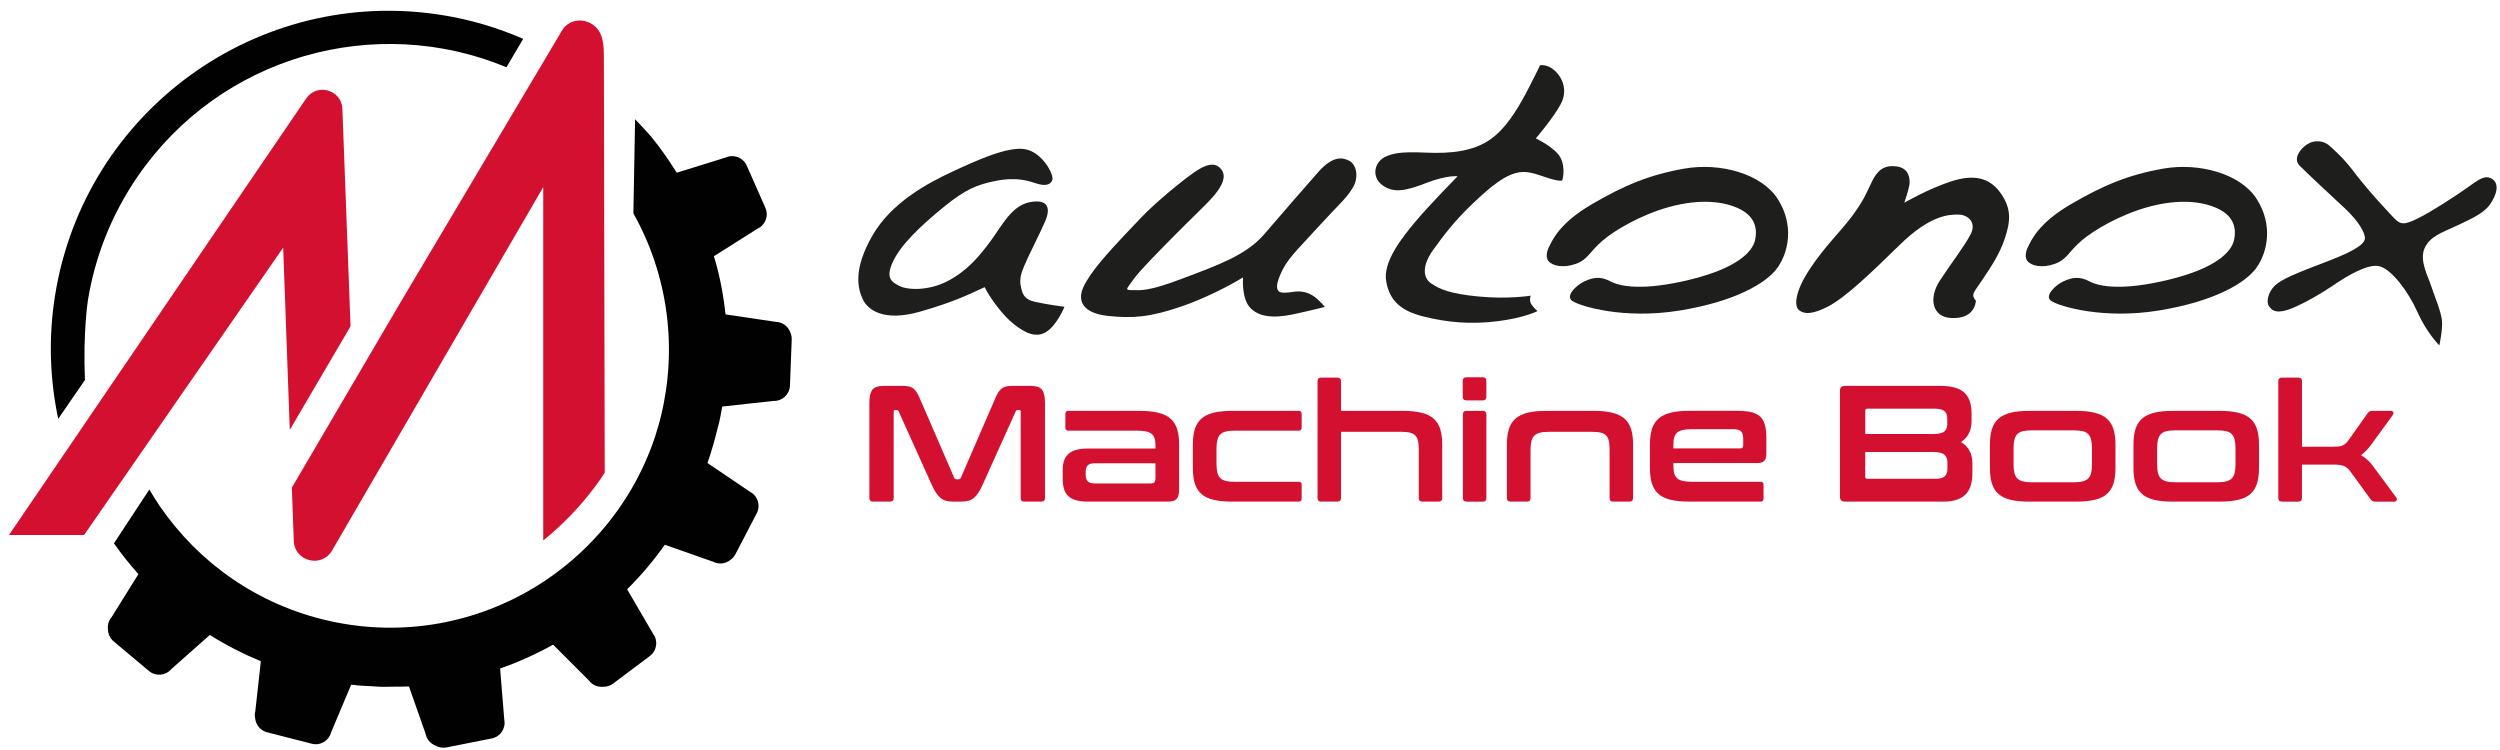 <?xml version="1.0" encoding="UTF-8"?>
<svg id="Ebene_1" xmlns="http://www.w3.org/2000/svg" version="1.1" viewBox="0 0 229.066 68.761">
  <!-- Generator: Adobe Illustrator 29.2.0, SVG Export Plug-In . SVG Version: 2.1.0 Build 108)  -->
  <defs>
    <style>
      .st0 {
        fill: #1e1e1c;
      }

      .st1 {
        fill: #d41031;
      }

      .st2 {
        fill: #010101;
      }
    </style>
  </defs>
  <g>
    <path class="st1" d="M82.659,35.356c.222,0,.415.015.576.045.161.03.303.089.424.175.121.086.229.202.326.349.096.146.194.341.295.583l3.152,7.273c.04.091.111.136.212.136h.182c.101,0,.172-.045.212-.136l3.152-7.273c.101-.242.199-.437.295-.583.096-.146.205-.263.326-.349s.26-.145.416-.175.346-.045.568-.045h1.621c.525,0,.879.118,1.061.355.182.238.272.645.272,1.22v8.698c0,.222-.116.333-.348.333h-1.546c-.222,0-.333-.111-.333-.333v-7.91c0-.101-.041-.151-.122-.151h-.136c-.101,0-.167.041-.197.121l-3.061,6.788c-.121.273-.245.503-.371.689-.126.188-.263.342-.409.463s-.313.207-.5.257c-.187.051-.407.076-.659.076h-.728c-.252,0-.472-.025-.659-.076-.188-.05-.354-.136-.5-.257s-.283-.275-.409-.463c-.126-.187-.25-.416-.372-.689l-3.061-6.788c-.03-.08-.096-.121-.197-.121h-.136c-.081,0-.121.051-.121.151v7.91c0,.222-.111.333-.334.333h-1.545c-.232,0-.349-.111-.349-.333v-8.698c0-.575.091-.981.273-1.22.182-.237.54-.355,1.076-.355h1.651Z"/>
    <path class="st1" d="M104.433,37.645c.677,0,1.248.058,1.712.174.464.116.836.298,1.114.546.278.247.477.565.599.954.121.39.182.856.182,1.401v4.031c0,.242-.018.441-.053.599-.035.156-.096.28-.182.371-.086.091-.2.154-.341.189-.142.035-.324.053-.545.053h-7.213c-.444,0-.816-.043-1.114-.129s-.538-.215-.72-.387c-.182-.171-.311-.394-.386-.666-.076-.273-.114-.596-.114-.97v-.728c0-.313.038-.594.114-.841.076-.248.205-.457.386-.629.182-.172.422-.301.72-.387s.669-.129,1.114-.129h6.167v-.287c0-.243-.025-.45-.076-.622-.051-.171-.136-.311-.257-.416-.122-.106-.288-.185-.5-.235-.212-.05-.485-.075-.818-.075h-6.334c-.182,0-.272-.091-.272-.273v-1.272c0-.182.091-.272.272-.272h6.546ZM105.433,44.296c.162,0,.275-.038.341-.113.065-.076.098-.21.098-.401v-1.334h-5.545c-.313,0-.533.063-.659.189-.126.127-.189.311-.189.554v.317c0,.273.063.473.189.599.126.127.346.189.659.189h5.106Z"/>
    <path class="st1" d="M118.994,37.645c.183,0,.273.091.273.272v1.272c0,.183-.091.273-.273.273h-5.879c-.333,0-.606.027-.818.083-.212.056-.379.146-.5.272-.122.127-.208.298-.258.516-.051.217-.076.482-.076.795v1.349c0,.323.025.591.076.804.05.212.136.381.258.507.121.127.288.218.5.273.212.056.485.083.818.083h5.879c.183,0,.273.091.273.272v1.273c0,.182-.091.272-.273.272h-6.091c-.687,0-1.26-.056-1.72-.167-.46-.11-.829-.29-1.106-.537-.278-.248-.477-.566-.598-.955-.122-.389-.182-.856-.182-1.401v-2.183c0-.545.061-1.012.182-1.401.121-.389.32-.707.598-.954.278-.248.646-.43,1.106-.546.459-.116,1.033-.174,1.72-.174h6.091Z"/>
    <path class="st1" d="M122.54,34.599c.222,0,.333.111.333.333v2.713h5.667c.677,0,1.248.058,1.713.174.464.116.835.298,1.113.546.277.247.478.565.599.954.121.39.182.856.182,1.401v4.91c0,.222-.111.333-.333.333h-1.485c-.222,0-.333-.111-.333-.333v-4.395c0-.313-.021-.578-.061-.796-.041-.217-.119-.389-.235-.515s-.275-.217-.477-.272c-.203-.056-.465-.084-.788-.084h-5.562v6.062c0,.222-.111.333-.333.333h-1.485c-.222,0-.333-.111-.333-.333v-10.698c0-.222.111-.333.333-.333h1.485Z"/>
    <path class="st1" d="M135.858,34.568c.222,0,.333.111.333.333v1.439c0,.232-.111.349-.333.349h-1.485c-.232,0-.348-.116-.348-.349v-1.439c0-.222.115-.333.348-.333h1.485ZM135.858,37.645c.222,0,.333.116.333.349v7.637c0,.222-.111.333-.333.333h-1.485c-.222,0-.333-.111-.333-.333v-7.637c0-.232.111-.349.333-.349h1.485Z"/>
    <path class="st1" d="M146.026,37.645c.677,0,1.247.058,1.712.174s.836.298,1.114.546c.277.247.477.565.599.954.121.39.182.856.182,1.401v4.91c0,.222-.111.333-.334.333h-1.484c-.223,0-.334-.111-.334-.333v-4.395c0-.313-.02-.578-.061-.796-.04-.217-.118-.389-.234-.515s-.275-.217-.478-.272-.465-.084-.788-.084h-4.03c-.323,0-.591.028-.803.084-.213.056-.382.146-.508.272-.127.126-.215.298-.266.515-.051.218-.075.482-.075.796v4.395c0,.222-.111.333-.334.333h-1.484c-.232,0-.349-.111-.349-.333v-4.91c0-.545.061-1.012.182-1.401.121-.389.32-.707.599-.954.277-.248.646-.43,1.106-.546.459-.116,1.032-.174,1.72-.174h4.349Z"/>
    <path class="st1" d="M159.224,37.645c.516,0,.942.043,1.28.129.339.086.606.227.804.424.196.197.335.454.416.772s.121.705.121,1.159v1.439c0,.324-.07.549-.212.675s-.358.189-.651.189h-7.652v.363c0,.475.114.818.342,1.03.227.212.669.318,1.325.318h6.318c.183,0,.273.091.273.272v1.273c0,.182-.091.272-.273.272h-6.53c-.688,0-1.261-.056-1.72-.167-.46-.11-.828-.29-1.106-.537-.277-.248-.478-.566-.599-.955s-.182-.856-.182-1.401v-2.183c0-.545.061-1.012.182-1.401.121-.389.321-.707.599-.954.278-.248.646-.43,1.106-.546.459-.116,1.032-.174,1.72-.174h4.439ZM153.329,41.084h6.137c.172,0,.258-.086.258-.258v-.637c0-.312-.065-.535-.196-.666-.132-.132-.374-.197-.728-.197h-3.804c-.656,0-1.099.104-1.325.311-.228.207-.342.553-.342,1.038v.409Z"/>
    <path class="st1" d="M177.769,35.356c1.04,0,1.78.207,2.22.621s.659,1.04.659,1.879v.728c0,.849-.323,1.49-.97,1.924.697.404,1.045,1.056,1.045,1.955v.879c0,.404-.045.768-.136,1.091s-.24.599-.447.826c-.207.227-.482.401-.826.522-.343.121-.768.182-1.272.182h-9c-.304,0-.455-.151-.455-.454v-9.698c0-.303.151-.454.455-.454h8.728ZM170.905,39.766h6.213c.505,0,.849-.076,1.03-.228s.272-.373.272-.667v-.515c0-.313-.089-.543-.266-.689s-.462-.22-.855-.22h-6.197c-.132,0-.197.065-.197.197v2.121ZM170.905,41.417v2.258c0,.132.065.197.197.197h6.212c.404,0,.692-.073.864-.22s.258-.382.258-.705v-.575c0-.313-.094-.551-.281-.713-.187-.161-.532-.242-1.037-.242h-6.213Z"/>
    <path class="st1" d="M190.225,37.645c.677,0,1.247.058,1.712.174s.836.298,1.113.546c.278.247.478.565.599.954.121.39.183.856.183,1.401v2.183c0,.545-.062,1.013-.183,1.401s-.32.707-.599.955c-.277.247-.648.427-1.113.537-.465.111-1.035.167-1.712.167h-4.288c-.688,0-1.261-.056-1.72-.167-.46-.11-.829-.29-1.106-.537-.278-.248-.478-.566-.599-.955s-.182-.856-.182-1.401v-2.183c0-.545.061-1.012.182-1.401.121-.389.32-.707.599-.954.277-.248.646-.43,1.106-.546.459-.116,1.032-.174,1.72-.174h4.288ZM184.497,42.523c0,.323.024.591.075.803s.139.382.266.508c.126.126.295.218.508.272.212.056.479.084.803.084h3.864c.333,0,.605-.028.817-.084.213-.055.382-.146.508-.272s.215-.296.266-.508c.05-.212.075-.479.075-.803v-1.439c0-.313-.025-.576-.075-.788-.051-.212-.14-.384-.266-.516-.126-.131-.295-.222-.508-.272-.212-.05-.484-.075-.817-.075h-3.864c-.323,0-.591.025-.803.075-.213.051-.382.142-.508.272-.127.132-.215.304-.266.516s-.075.475-.075.788v1.439Z"/>
    <path class="st1" d="M203.377,37.645c.677,0,1.247.058,1.712.174s.836.298,1.113.546c.278.247.478.565.599.954.121.39.183.856.183,1.401v2.183c0,.545-.062,1.013-.183,1.401s-.32.707-.599.955c-.277.247-.648.427-1.113.537-.465.111-1.035.167-1.712.167h-4.288c-.688,0-1.261-.056-1.72-.167-.46-.11-.829-.29-1.106-.537-.278-.248-.478-.566-.599-.955s-.182-.856-.182-1.401v-2.183c0-.545.061-1.012.182-1.401.121-.389.32-.707.599-.954.277-.248.646-.43,1.106-.546.459-.116,1.032-.174,1.72-.174h4.288ZM197.649,42.523c0,.323.024.591.075.803s.139.382.266.508c.126.126.295.218.508.272.212.056.479.084.803.084h3.864c.333,0,.605-.028.817-.084.213-.055.382-.146.508-.272s.215-.296.266-.508c.05-.212.075-.479.075-.803v-1.439c0-.313-.025-.576-.075-.788-.051-.212-.14-.384-.266-.516-.126-.131-.295-.222-.508-.272-.212-.05-.484-.075-.817-.075h-3.864c-.323,0-.591.025-.803.075-.213.051-.382.142-.508.272-.127.132-.215.304-.266.516s-.075.475-.075.788v1.439Z"/>
    <path class="st1" d="M210.589,34.599c.223,0,.334.111.334.333v6.001h2.788c.212,0,.392-.008.538-.023.146-.015.274-.045.386-.091.111-.045.21-.108.296-.189.086-.08.179-.191.28-.333l1.697-2.395c.061-.091.123-.156.189-.196.065-.04.153-.061.265-.061h1.712c.111,0,.183.043.213.129s.01.179-.061.28l-1.955,2.682c-.303.414-.616.737-.939.97.414.232.772.556,1.076.97l2.151,2.909c.061.081.073.164.038.25-.036.086-.109.129-.22.129h-1.697c-.132,0-.228-.016-.288-.046s-.121-.085-.182-.166l-1.849-2.546c-.182-.242-.376-.409-.583-.5-.208-.091-.519-.137-.933-.137h-2.924v3.062c0,.222-.111.333-.334.333h-1.484c-.232,0-.349-.111-.349-.333v-10.698c0-.222.116-.333.349-.333h1.484Z"/>
  </g>
  <g>
    <path class="st0" d="M93.522,26.16c-.115-.573.038-1.108.306-1.757.388-.942,1.395-2.885,1.929-4.107.535-1.222.287-2.082-1.375-1.776-1.662.306-2.522,2.063-3.553,3.477-1.032,1.413-2.197,2.827-4.011,3.763-1.815.936-3.725.802-4.413.439-.688-.363-1.299-.688-.592-2.216.707-1.528,2.464-3.228,4.642-5.005,2.009-1.639,3.047-2.048,4.699-2.388,2.044-.42,3.114,0,3.84.229s1.232.151,1.423-.307c.198-.475-.907-2.577-2.511-2.845-1.605-.268-4.47,1.051-6.648,2.063-2.178,1.012-5.559,2.789-7.316,5.845-1.757,3.056-1.375,4.795-.898,5.826.477,1.032,1.968,2.082,5.215,1.165,3.247-.917,4.776-1.719,5.96-2.254.535,1.051,1.681,2.617,2.693,3.4,1.012.783,2.025,1.318,2.999.668.974-.649,1.624-2.273,1.624-2.273,0,0-1.528-.191-2.655-.439-1.127-.248-1.217-.812-1.356-1.509Z"/>
    <path class="st0" d="M123.651,14.746c-.618-.345-1.522-.488-2.838.99-1.316,1.478-3.341,3.828-4.996,5.75-1.655,1.922-4.39,2.868-7.509,4.05s-3.754,1.049-4.538,1.049-.517-.118.044-.931c.562-.813,2.217-2.468,3.799-4.08,1.582-1.611,3.001-2.897,3.68-3.725.68-.828,1.094-1.655.636-2.291s-1.138-.606-2.084-.044c-.946.562-3.252,2.439-4.789,3.917,0,0-.488.473-2.025,2.114-1.537,1.641-3.148,3.4-3.769,4.774-.621,1.375.118,2.409,2.291,2.631,2.173.222,3.769.148,6.785-.902,3.015-1.05,5.558-2.631,5.558-2.631,0,0-.163,1.907.65,2.779.748.802,2.04,1.02,4.006.591,1.966-.429,2.838-.665,2.838-.665,0,0-.236-.31-.65-.68-.414-.369-1.05-.887-2.291-.695-1.242.192-1.301-.029-1.404-.266s-.015-.813.532-1.877c.547-1.064,1.833-2.291,3.414-4.035,1.582-1.744,2.291-2.291,2.927-3.311s.364-2.161-.266-2.513Z"/>
    <path class="st0" d="M140.333,27.91c-.257-.369-.08-.819-.08-.819,0,0-2.04.337-4.739.08-2.699-.257-3.615-.681-4.385-1.205-.851-.578-.739-1.783.177-3.052s1.847-2.554,3.63-4.257,2.891-2.506,3.919-2.795c1.028-.289,1.799.064,2.94.434,1.141.369,1.349.241,1.349.241,0,0,.337-1.092-.145-2.056s-2.281-1.799-2.281-1.799c0,0,1.59-1.847,2.281-3.132.691-1.285.145-2.458-.546-3.084s-1.349-.482-1.349-.482c0,0-.145.353-.932,1.879s-1.895,3.614-3.47,4.803-3.711,1.43-6.104,1.317c-2.393-.113-3.007.11-3.566.337-1.108.45-1.414,1.863-.385,2.634,1.028.771,2.136.546,4.048-.193s2.859-.61,2.859-.61c0,0-2.634,2.683-3.855,4.144-1.221,1.462-3.02,3.695-2.683,5.51.337,1.815,1.397,2.699,3.486,3.213,2.088.514,4.208.723,6.682.418,2.474-.305,3.695-.932,3.695-.932,0,0-.289-.225-.546-.594Z"/>
    <path class="st0" d="M154.356,15.445c-3.259.568-5.574,1.558-8.514,3.277s-3.582,3.229-3.951,3.984c0,0-.37.755-.016,1.205s1.349.675,2.49.273,1.26-1.103,2.49-2.152c1.085-.926,3.459-2.344,6.088-3.068,2.859-.787,5.092-.514,6.506.209,1.414.723,1.573,1.855,1.365,2.811-.241,1.108-1.671,2.586-5.927,3.63-4.257,1.044-6.409.659-7.341.161-.932-.498-1.622-.337-2.361,0-.739.337-1.798,1.345-1.124,1.799.739.498,4.739,1.703,9.815.883s7.983-2.506,8.995-3.936c1.012-1.43,1.526-3.903.032-6.265s-5.317-3.373-8.546-2.811Z"/>
    <path class="st0" d="M198.243,15.445c-3.259.568-5.574,1.558-8.514,3.277-2.939,1.719-3.582,3.229-3.951,3.984,0,0-.369.755-.016,1.205s1.349.675,2.49.273,1.26-1.103,2.49-2.152c1.085-.926,3.459-2.344,6.088-3.068,2.859-.787,5.092-.514,6.506.209,1.413.723,1.573,1.855,1.365,2.811-.241,1.108-1.671,2.586-5.927,3.63-4.257,1.044-6.409.659-7.341.161-.932-.498-1.622-.337-2.361,0-.739.337-1.798,1.345-1.124,1.799.739.498,4.739,1.703,9.815.883,5.076-.819,7.983-2.506,8.995-3.936,1.012-1.43,1.526-3.903.032-6.265-1.494-2.361-5.317-3.373-8.546-2.811Z"/>
    <path class="st0" d="M178.719,16.637c-2.067.683-4.232,1.936-4.232,1.936,0,0,.408-1.219.466-1.629.059-.41.058-1.534-1.17-1.697-1.13-.149-1.755.332-2.263,1.385s-.741,1.716-1.814,3.16c-1.073,1.443-2.516,2.789-3.881,4.856-1.365,2.067-1.463,3.413-.975,3.784.488.37,1.225.387,2.653-.351,1.536-.793,3.764-2.906,6.573-5.656,2.809-2.75,4.561-2.781,5.399-2.762.839.019,1.641.714,1.095,1.787-.546,1.073-1.786,2.66-2.839,4.279-1.053,1.619-.667,3.321,1.025,3.406,1.565.078,2.159-.643,2.296-1.559-.468-.605-.275-.662.564-1.911.839-1.248,1.626-2.42,2.094-3.864s.672-2.645-.449-4.174c-1.017-1.388-2.476-1.673-4.543-.99Z"/>
    <path class="st0" d="M228.308,16.375c-.771-.455-1.425.304-3.223,1.495-1.798,1.191-3.398,2.16-4.344,2.487-.946.327-1.121-.117-2.219-1.273-1.098-1.156-2.285-2.61-2.616-3.048-.397-.525-.993-1.308-1.752-2.02-.759-.712-1.063-1.133-2.009-1.063-.606.045-1.3.588-1.576,1.179-.165.352-.175.736.152,1.063.876.876,2.779,2.639,4.122,3.889,1.343,1.25,1.822,2.254,1.845,2.686.023.432-.42,1.028-3.34,2.137-2.919,1.109-4.321,1.681-4.928,2.277-.607.596-.794,1.506-.525,1.868s.642.876,2.511.023c1.868-.853,3.632-2.102,3.632-2.102.981-.642,2.896-1.845,3.982-1.577s2.616,2.254,3.48,4.192c.864,1.938,2.009,3.059,2.009,3.059,0,0,.304-1.39.245-2.23s-.806-2.581-1.028-3.305c-.222-.724-1.074-2.242-.572-3.363.502-1.121,1.635-1.448,2.814-2.009,1.179-.56,2.534-1.109,3.153-1.974.619-.864.958-1.938.187-2.394Z"/>
  </g>
  <path class="st2" d="M46.407,6.162c-11.967-4.976-26.184-1.087-33.807,10.026-2.418,3.525-3.915,7.409-4.552,11.367,0,0-.45,2.943-.265,7.264l-2.448,3.554c-.768-3.612-.909-7.42-.293-11.285C7.732,10.198,23.606-1.313,40.496,1.378c2.626.418,5.113,1.169,7.443,2.181l-1.533,2.603Z"/>
  <path class="st2" d="M12.687,52.611c-.793-.89-1.547-1.829-2.248-2.827l3.246-4.933c.308.527.627,1.047.971,1.551l.004-.002c3.534,5.151,8.947,9.031,15.525,10.497,6.816,1.519,13.602.162,19.094-3.262,2.153-1.342,4.103-3.005,5.782-4.934,2.145-2.466,3.846-5.366,4.934-8.611.019-.057.038-.113.056-.17.09-.276.173-.556.254-.837.06-.21.12-.419.175-.631.028-.108.054-.217.081-.325,1.502-6.161.707-12.817-2.526-18.577l.155-8.624s1.201,1.261,1.501,1.63c.855,1.052,1.62,2.146,2.314,3.269l4.497-1.394c.736-.325,1.596.008,1.921.745l1.708,3.87c.325.736-.008,1.597-.745,1.921l-3.978,2.513c.045.157.727,2.145,1.074,5.33l4.613.683c.627.02,1.144.435,1.332.998.08.191.125.399.116.619l-.163,4.227c-.031.804-.708,1.431-1.512,1.4l-4.694.515c-.081.464-.162.928-.266,1.392-.053.237-.123.465-.181.699-.085.352-.176.702-.273,1.052-.028.097-.053.195-.082.291-.168.584-.348,1.166-.552,1.74l3.897,2.635c.714.371.992,1.251.621,1.965l-1.951,3.753c-.104.201-.252.363-.422.49-.441.388-1.09.488-1.641.197l-4.407-1.551c-1.02,1.438-2.168,2.807-3.457,4.081l2.378,4.07c.483.644.353,1.557-.291,2.04l-3.383,2.539c-.28.21-.611.298-.936.284-.481.034-.967-.167-1.275-.583l-3.273-3.276c-1.572.874-3.195,1.609-4.857,2.184l.382,4.694c.157.789-.355,1.556-1.145,1.713l-4.149.826c-.361.072-.715-.002-1.011-.173-.452-.175-.808-.569-.906-1.08l-1.521-4.335c-.546.026-1.093.022-1.64.023-.263.002-.526.017-.789.012-.334-.008-.663-.04-.996-.058-.473-.025-.947-.035-1.419-.083l.005-.019c-.152-.015-.307-.015-.459-.033l-1.834,4.356c-.2.78-.994,1.25-1.774,1.05l-4.1-1.051c-.603-.154-1.016-.664-1.083-1.248-.048-.219-.052-.45.009-.681l.506-4.579c-1.614-.667-3.18-1.465-4.673-2.407l-3.525,3.121c-.518.617-1.437.697-2.054.179l-3.241-2.721c-.331-.278-.502-.672-.514-1.073-.052-.394.052-.807.33-1.134l2.459-3.943Z"/>
  <g>
    <path class="st1" d="M26.55,39.394l5.57-9.498-.746-19.878c-.029-1.775-2.323-2.462-3.322-.994L.824,49.018h6.883l18.24-26.328.603,16.703Z"/>
    <path class="st1" d="M55.331,5.236c-.015-.925.051-2.442-1.243-3.117-.924-.482-2.056-.225-2.589.67l-14.796,24.903-9.962,16.988.176,4.883c.068,1.886,2.561,2.511,3.51.879l19.348-33.297.001,32.378c3.714-3,5.633-6.218,5.633-6.218l-.078-38.069Z"/>
  </g>
</svg>